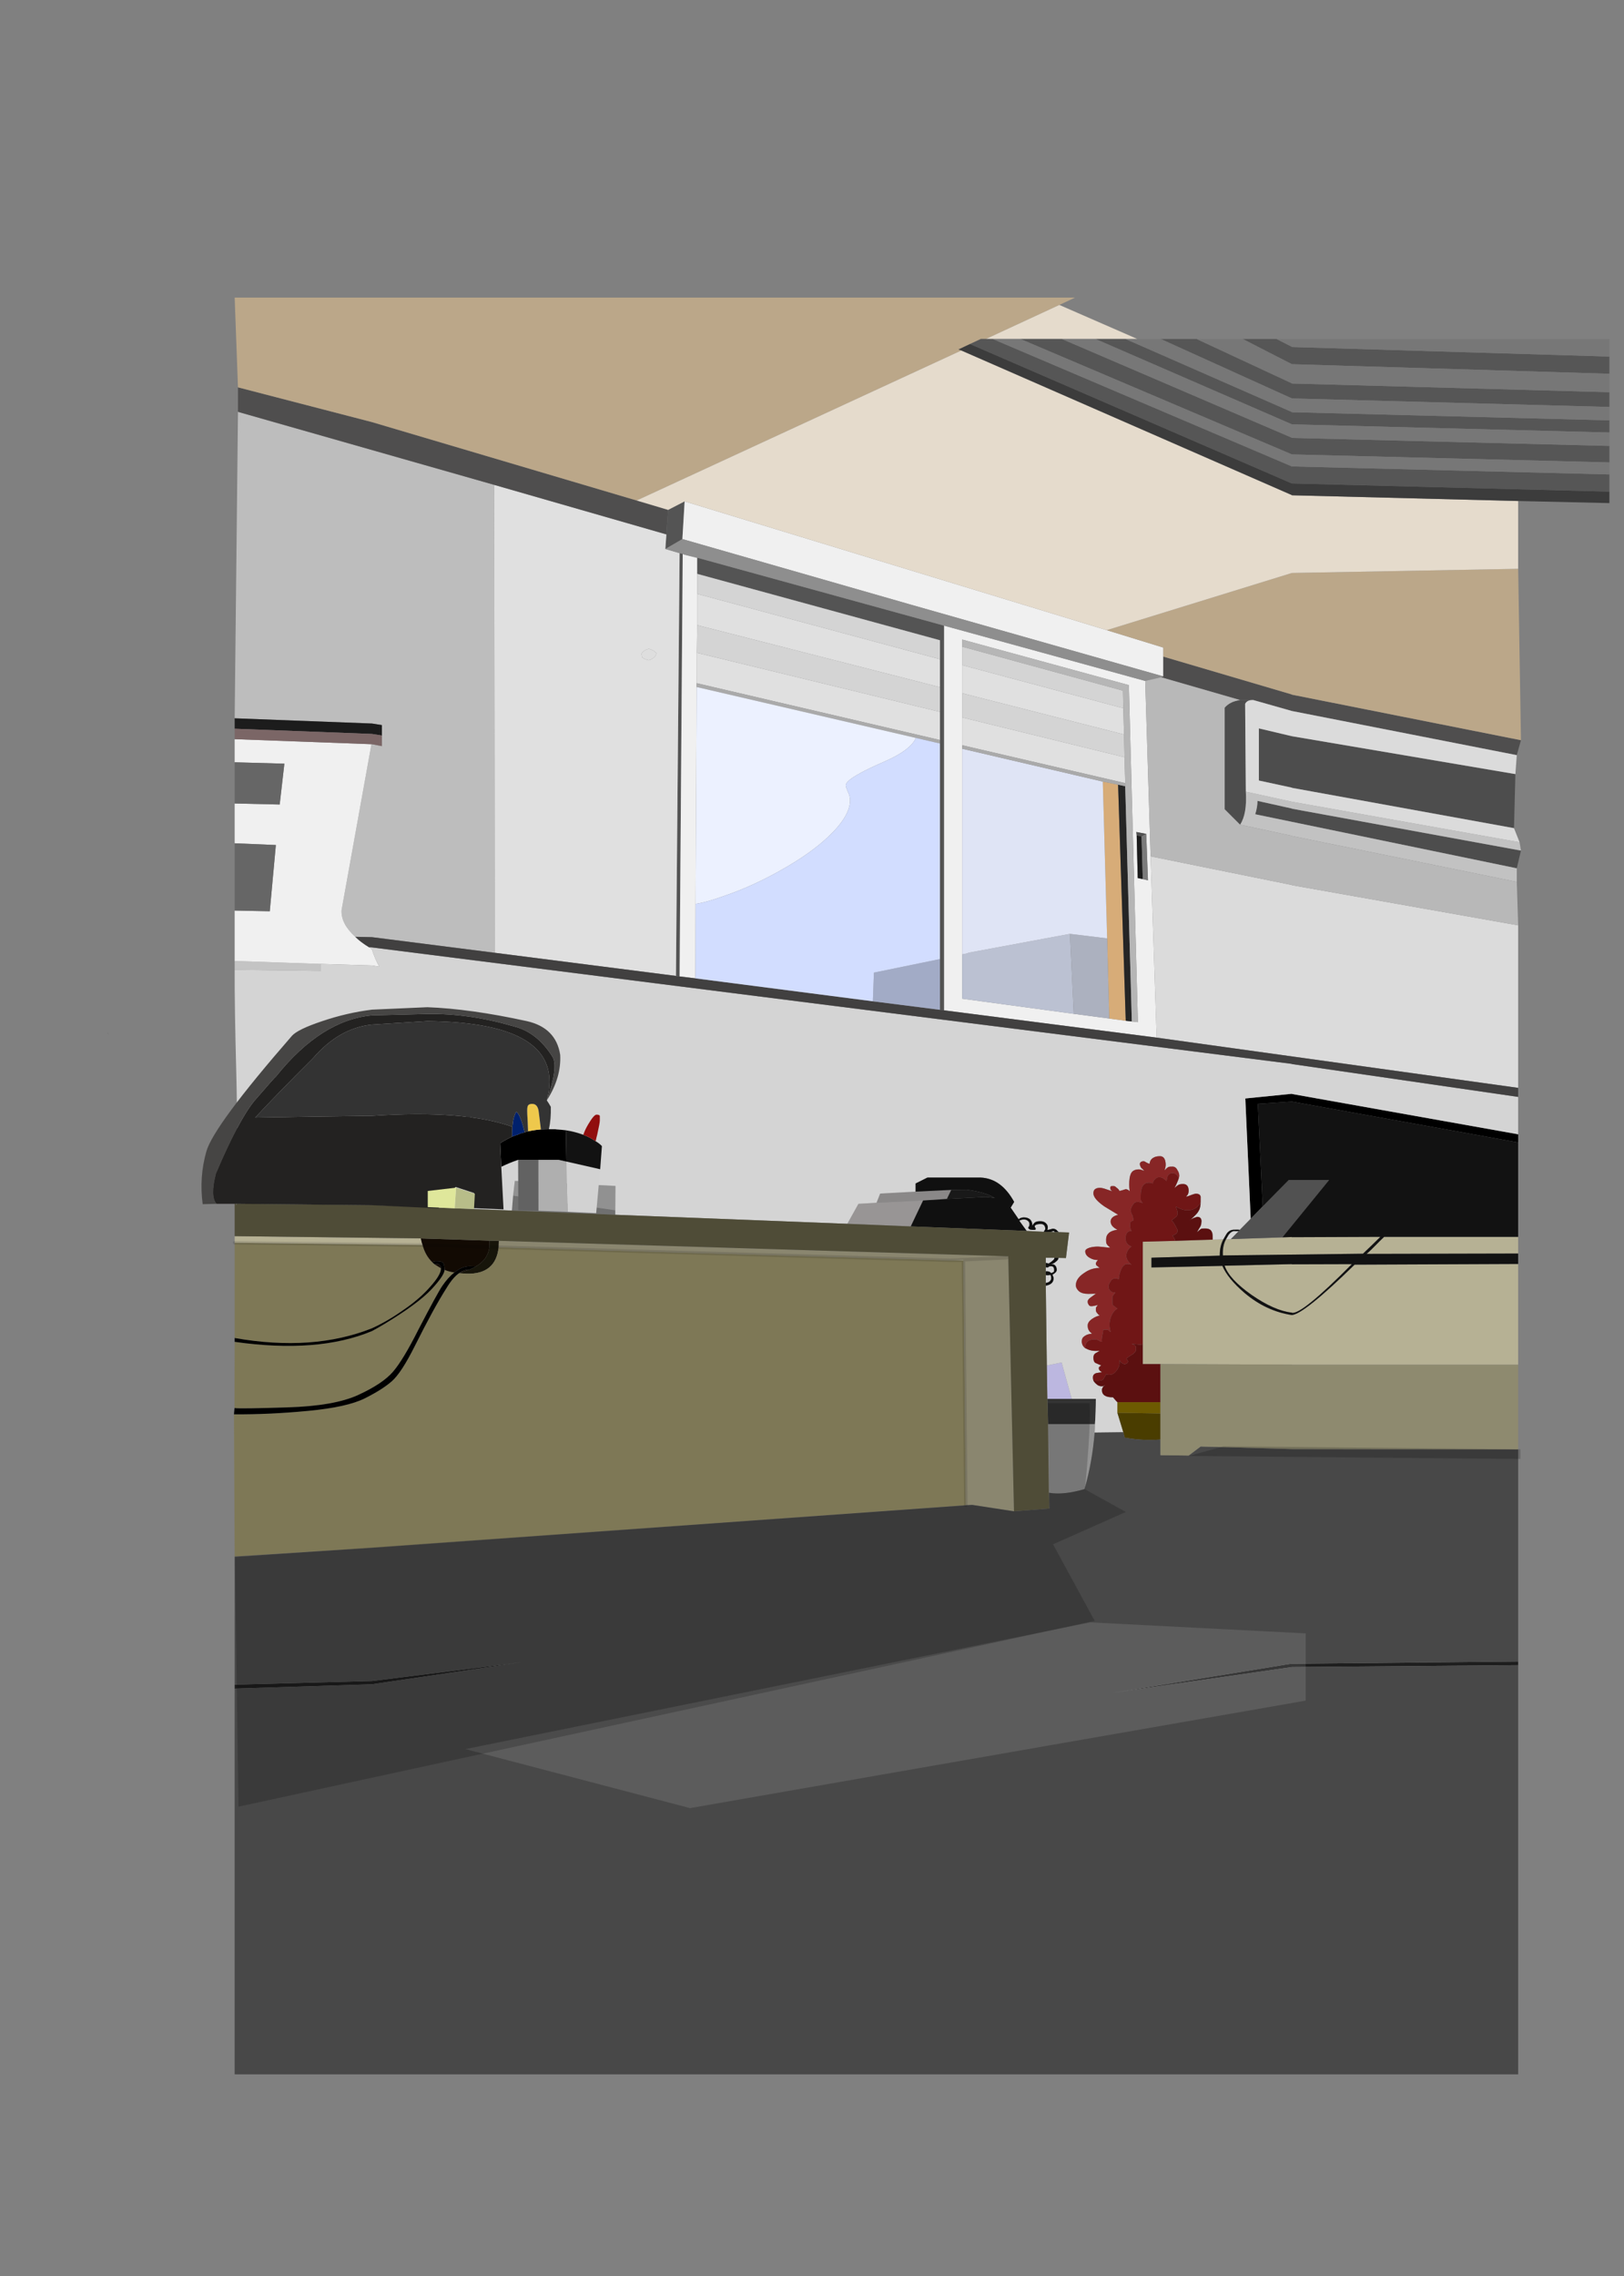 <?xml version="1.0" encoding="utf-8"?><svg id="003" image-rendering="auto" baseProfile="basic" version="1.1" x="0px" y="0px" width="805" height="1128" xmlns="http://www.w3.org/2000/svg" xmlns:xlink="http://www.w3.org/1999/xlink"><rect width="100%" height="100%" fill="#808080" stroke="none"/><g id="avatarPre" overflow="visible"><g id="mcObject" transform="matrix(1.723 0 0 1.723 410.7 566.45)"><path fill="#1E1E1E" stroke="none" d="M-131.35 155.7L-88.25 149.35 -131.35 154.75 -170.85 155.8 -170.85 156.95 -131.35 155.7M198.4 150.2L198.4 149.15 133.3 149.8 133.3 149.75 81.8 158.15 133.3 150.75 198.4 150.2Z"/><path fill="#17150A" stroke="none" d="M-94.85 28.15L-97.55 28.1Q-97.5 29.1 -97.55 29.95L-94.9 30Q-94.85 29.15 -94.85 28.15M-101.45 35.5Q-102.35 36.05 -103.4 36.45 -104.65 36.9 -106.1 37.3 -106.1 37.4 -106.3 37.45 -105.2 37.5 -104.05 37.6 -95.75 37.8 -94.9 30L-97.55 29.95Q-98.05 33.6 -101.45 35.5Z"/><path fill="#7E7856" stroke="none" d="M-111.15 41.15Q-109.45 38.65 -107.65 37.25 -109.15 37.05 -110.45 36.5 -110.6 38.2 -114.25 42.1 -118.15 46.25 -127.75 52.05 -129.55 53.15 -131.35 54.1 -146.880 60.597 -170.85 57.2L-170.9 76.25Q-169.261 76.495 -155.7 76.05 -142.143 75.647 -135.25 72.45 -128.305 69.254 -125.35 65.85 -122.397 62.448 -118 53.7 -112.65 43.4 -111.15 41.15M-111.5 36.05Q-112.4 35.5 -113.25 34.95 -113.65 34.65 -114 34.3 -116 32.35 -116.8 29.35L-170.85 28.7 -170.85 56.1Q-148.315 60.05 -131.35 53.3 -126.85 51.25 -122.4 48.1 -117.55 44.8 -114.5 41.25 -111.5 37.9 -111.5 36.1L-111.5 36.05M38.8 33.75L35.15 33.75 -94.9 30Q-95.75 37.8 -104.05 37.6 -105.2 37.5 -106.3 37.45 -108.1 38.7 -109.95 41.8 -113.5 47.35 -119.1 58.55 -122.894 66.102 -125.6 68.5 -128.315 70.896 -133.4 73.45 -138.484 75.992 -149.65 77.05 -160.755 78.118 -171.05 78.05L-170.85 118.95 -131.35 116.45 39.5 104.2 38.8 33.75Z"/><path fill="#120A03" stroke="none" d="M-111.5 36.05Q-111.5 35.55 -111.75 35.3 -112.05 34.8 -112.55 34.8 -112.9 34.8 -113.1 34.85L-113.25 34.95Q-112.4 35.5 -111.5 36.05M-117.3 27.45Q-117.15 28.5 -116.8 29.35L-97.55 29.95Q-97.5 29.1 -97.55 28.1L-117.3 27.45M-103.4 36.45L-103.55 36.45Q-104.8 36.4 -106.1 37.3 -104.65 36.9 -103.4 36.45M-111.05 34.3Q-110.55 34.65 -110.45 36.25 -110.45 36.4 -110.45 36.5 -109.15 37.05 -107.65 37.25 -105.4 35.45 -103.25 35.45 -102.75 35.45 -101.45 35.5 -98.05 33.6 -97.55 29.95L-116.8 29.35Q-116 32.35 -114 34.3 -113.6 34 -112.9 34 -111.65 34 -111.05 34.3Z"/><path fill="#B6B194" stroke="none" d="M-116.8 29.35Q-117.15 28.5 -117.3 27.45L-170.85 26.8 -170.85 28.7 -116.8 29.35M38.8 33.6L35.15 33.75 38.8 33.75 38.8 33.6M133.3 27.1L133.3 27.05 130.55 27.15 115.75 27.65 114.35 27.7Q113.3 29.55 113.45 32.35L153.75 31.85Q156.122 29.602 158.75 27L133.3 27.1M198.4 63.8L198.4 34.8 151.35 35Q136.818 49.191 133.3 49.5 125.880 48.373 119.7 43.15 114.85 39 113.3 35.35L92.9 35.8 92.9 33 112.55 32.4Q112.55 32.3 112.55 32.2 112.55 29.6 113.6 27.7L110.5 27.8 99.75 28.15 90.4 28.4 90.4 57.9 90.4 63.6 95.5 63.6 133.3 63.75 133.3 63.8 198.4 63.8M198.4 31.8L198.4 27 159.85 27Q159.358 27.453 158.65 28.15 155.874 31.009 154.8 31.9L198.4 31.8M133.3 34.9L133.3 34.85 113.95 35.3Q115.25 39.15 121.7 43.7 128.296 48.263 133.3 48.8L133.3 48.85Q136.088 49.445 150.55 34.85L133.3 34.9Z"/><path fill="#000" stroke="none" d="M-101.45 35.5Q-102.75 35.45 -103.25 35.45 -105.4 35.45 -107.65 37.25 -109.45 38.65 -111.15 41.15 -112.65 43.4 -118 53.7 -122.397 62.448 -125.35 65.85 -128.305 69.254 -135.25 72.45 -142.143 75.647 -155.7 76.05 -169.261 76.495 -170.9 76.25L-170.9 76.35 -171.05 78.05Q-160.755 78.118 -149.65 77.05 -138.484 75.992 -133.4 73.45 -128.315 70.896 -125.6 68.5 -122.894 66.102 -119.1 58.55 -113.5 47.35 -109.95 41.8 -108.1 38.7 -106.3 37.45 -106.1 37.4 -106.1 37.3 -104.8 36.4 -103.55 36.45L-103.4 36.45Q-102.35 36.05 -101.45 35.5M-110.45 36.25Q-110.55 34.65 -111.05 34.3 -111.65 34 -112.9 34 -113.6 34 -114 34.3 -113.65 34.65 -113.25 34.95L-113.1 34.85Q-112.9 34.8 -112.55 34.8 -112.05 34.8 -111.75 35.3 -111.5 35.55 -111.5 36.05L-111.5 36.1Q-111.5 37.9 -114.5 41.25 -117.55 44.8 -122.4 48.1 -126.85 51.25 -131.35 53.3 -148.315 60.05 -170.85 56.1L-170.85 57.2Q-146.880 60.597 -131.35 54.1 -129.55 53.15 -127.75 52.05 -118.15 46.25 -114.25 42.1 -110.6 38.2 -110.45 36.5 -110.45 36.4 -110.45 36.25M123.5 -11.25L133.3 -11.9 198.4 -.15 198.4 -2.5 133.3 -14.1 133.3 -14.15 119.9 -12.8 121.45 21.8 124.9 18.25 123.5 -11.25Z"/><path fill="#C4C4C4" stroke="none" d="M-118.45 6.1L-117.75 18.35 -113.5 18.55 -113.6 4.05Q-116.05 4.95 -118.45 6.1M-170.85 -52.35L-170.85 -49.8 -146.05 -49.5 -146.05 -51.5 -170.85 -52.35Z"/><path fill="#707070" stroke="none" d="M-61.35 20.65L-61.35 19.35 -90.75 15.15 -91.1 19.45 -61.35 20.65Z"/><path fill="#919191" stroke="none" d="M-61.35 19.35L-61.3 12.35 -90.25 10.9 -90.75 15.15 -61.35 19.35Z"/><path fill="#BDBDBD" stroke="none" d="M-131.35 -114.7L-131.5 -114.7 -140.1 -66.95Q-140.3 -63.05 -136.15 -59.3L-131.35 -59.2 -96 -54.7 -96.2 -189.3 -169.9 -210.3 -170.85 -122.15 -131.35 -120.65 -128.5 -120.2 -128.5 -117.2 -128.5 -114.15 -131.35 -114.7Z"/><path fill="#545454" stroke="none" d="M-41.95 -169.45L-42.85 -169.65 -43.9 -48.05 -43.9 -47.95 -42.85 -47.9 -41.95 -169.45M-42.05 -173.7L-41.4 -184.55 -46.15 -182.1 -46.65 -175.05 -46.95 -170.85 -42.05 -173.7M32.05 -144.6L32.05 -139.15 32.05 -131.1 32.05 -124 32.05 -115.9 32.05 -114.9 32.05 -52.9 32.05 -38.3 33.25 -38.15 33.25 -148.8 -37.8 -168.35 -37.8 -168.25 -37.8 -163.7 32.05 -144.6Z"/><path fill="#E0E0E0" stroke="none" d="M-42.85 -169.65L-46.95 -170.85 -46.65 -175.05 -96.2 -189.3 -96 -54.7 -43.9 -48.05 -42.85 -169.65M-50 -139.85Q-50.7 -139.15 -51.7 -138.85 -53 -139.15 -53.65 -139.7L-53.8 -140.65Q-53.8 -141 -53.05 -141.55 -52.4 -142 -51.7 -142.15 -50.3 -141.8 -49.55 -140.9 -49.55 -140.35 -50 -139.85M-37.8 -168.25L-37.8 -168.35 -41.4 -169.2 -37.8 -168.25M85 -117.5L84.8 -125.05 38.45 -137.45 38.45 -129.35 85 -117.5M85.35 -103.5L85.15 -110.95 38.45 -122.4 38.45 -114.4 85.35 -103.5M32.05 -115.9L32.05 -124 -37.9 -141 -37.95 -132.25 32.05 -115.9M32.05 -131.1L32.05 -139.15 -37.8 -157.95 -37.8 -148.95 32.05 -131.1Z"/><path fill="#DEDEDE" stroke="none" d="M-51.7 -138.85Q-50.7 -139.15 -50 -139.85 -49.55 -140.35 -49.55 -140.9 -50.3 -141.8 -51.7 -142.15 -52.4 -142 -53.05 -141.55 -53.8 -141 -53.8 -140.65L-53.65 -139.7Q-53 -139.15 -51.7 -138.85Z"/><path fill="#F0F0F0" stroke="none" d="M-37.8 -157.95L-37.8 -163.7 -37.8 -168.25 -41.4 -169.2 -41.95 -169.45 -42.85 -47.9 -38.3 -47.35 -38.25 -68.75 -37.95 -131.15 -37.95 -132.25 -37.9 -141 -37.8 -148.95 -37.8 -157.95M-170.85 -116.15L-170.85 -109.5 -156.55 -109.1 -157.9 -97.35 -170.85 -97.65 -170.85 -86.2 -159 -85.7 -160.75 -66.65 -170.85 -66.85 -170.85 -52.35 -146.05 -51.5 -131.35 -51.05 -129.25 -50.7Q-130.55 -53.1 -131.35 -55.65 -131.75 -56 -132.2 -56.3 -134.6 -57.75 -136.15 -59.3 -140.3 -63.05 -140.1 -66.95L-131.5 -114.7 -170.85 -116.15M94.4 -30.3L92.65 -82.45 91.1 -132.9 33.25 -148.8 33.25 -38.15 94.4 -30.3M38.45 -142.75L38.45 -144.8 86.4 -131.7 89 -34.75 87.25 -34.95 85.5 -35.15 80.75 -35.8 70.55 -37.15 38.45 -41.5 38.45 -54.25 38.45 -113.4 38.45 -114.4 38.45 -122.4 38.45 -129.35 38.45 -137.45 38.45 -142.75M88.65 -88.5L88.55 -89.45 91.4 -88.9 91.9 -75.55 90.4 -75.9 88.95 -76.2 88.65 -88.5M96.3 -139.9L96.3 -142.5 80.05 -147.5 -41.4 -184.55 -42.05 -173.7Q-9.05 -164.25 23.8 -154.8L96.3 -134.2 96.3 -139.9Z"/><path fill="#666" stroke="none" d="M-170.85 -109.5L-170.85 -97.65 -157.9 -97.35 -156.55 -109.1 -170.85 -109.5M-170.85 -86.2L-170.85 -66.85 -160.75 -66.65 -159 -85.7 -170.85 -86.2Z"/><path fill="#1C1C1C" stroke="none" d="M-170.85 -122.15L-170.85 -119.15 -131.35 -117.65 -128.5 -117.2 -128.5 -120.2 -131.35 -120.65 -170.85 -122.15M90.05 -88.15L88.65 -88.5 88.95 -76.2 90.4 -75.9 90.05 -88.15Z"/><path fill="#7B6666" stroke="none" d="M-170.85 -119.15L-170.85 -116.15 -131.5 -114.7 -131.35 -114.7 -128.5 -114.15 -128.5 -117.2 -131.35 -117.65 -170.85 -119.15Z"/><path fill="#4F4E4E" stroke="none" d="M-169.9 -217.35L-169.9 -210.3 -96.2 -189.3 -46.65 -175.05 -46.15 -182.1 -55.2 -184.8 -131.35 -207.35 -169.9 -217.35M96.3 -134.2L95.7 -133.95 118.4 -127.4 121.85 -127.4Q122.05 -127.4 122.2 -127.4L133.3 -124.25 198 -111.55 199.2 -115.85 133.3 -128.95 133.3 -129 96.3 -139.9 96.3 -134.2Z"/><path fill="#939393" stroke="none" d="M76.55 83.3Q76.65 82 76.65 80.85L63.15 80.85 63.4 100.6Q67.5 101.35 73.65 99.55 75.9 91.65 76.55 83.3Z"/><path fill="#333" stroke="none" d="M69.95 73.6L62.95 73.6 63.15 80.85 76.65 80.85Q76.9 77.25 76.9 73.6L69.95 73.6Z"/><path fill="#BCB7E0" stroke="none" d="M62.8 64L62.95 73.6 69.95 73.6 67.05 63.15 62.8 64Z"/><path fill="#8A866F" stroke="none" d="M35.15 33.75L38.8 33.6 51.25 33 38.8 33.6 38.8 33.75 39.5 104.2 41.3 104.1 53.35 105.95 51.7 32.6 -94.85 28.15Q-94.85 29.15 -94.9 30L35.15 33.75Z"/><path fill="#8A8888" stroke="none" d="M34.05 16.1L35.3 13.5 25.05 14 14.85 14.55 13.8 17.2 27.2 16.55 34.05 16.1Z"/><path fill="#989595" stroke="none" d="M23.65 24L27.2 16.55 13.8 17.2 8.6 17.5 5.4 23.25 23.65 24Z"/><path fill="#D4D4D4" stroke="none" d="M64.05 38.9Q64.05 38.3 63.85 37.95 62.9 38.1 62.6 38L62.5 38 62.5 40.25Q62.8 40.2 63.25 40.05 64.05 39.65 64.05 38.9M62.9 35.8Q62.6 35.8 62.5 35.7L62.5 37.05Q62.55 36.9 62.65 36.9 63.7 36.9 64.05 37.45 64.75 37.15 64.8 37.1 64.9 37.05 64.9 36.5 64.9 35.45 64 35.45 63.75 35.45 63.4 35.55 63.25 35.8 62.9 35.8M62.5 34.5L62.6 34.5Q62.8 34.5 63.3 34.7 65.2 33.5 64.95 33L62.5 33 62.5 34.5M63.9 25.6L65.1 25.65Q64.9 25.35 64.75 25.35 64.65 25.35 63.9 25.6M55.05 22.25Q55 22.25 54.9 22.4L57 25.3 61.9 25.55Q62 25.45 62.05 25.3 62.35 24.9 62.35 24.75 62.35 23.3 61 23.3 60.45 23.3 59.9 23.45 59.3 23.65 59.3 24 59.3 24.2 59.6 24.55 59.6 24.9 59.5 24.95 59.3 25 58.85 25 58.4 25 57.95 24.9 57.45 24.65 57.45 24.35 57.45 24.2 57.75 23.9 57.8 23.65 57.8 23.35 57.8 22.8 57.45 22.5 57 22 56.2 22 55.65 22 55.05 22.25M118.05 25.3Q117.7 25.45 116.8 25.35 115.95 25.3 115.1 26.4 114.35 27.65 114.35 27.7L115.75 27.65 118.05 25.3M85.15 -110.95L85 -117.5 38.45 -129.35 38.45 -122.4 85.15 -110.95M84.8 -125.05L84.7 -130.1 38.45 -142.75 38.45 -137.45 84.8 -125.05M133.3 -22.7L133.3 -22.75 -131.35 -56.25 -132.2 -56.3Q-131.75 -56 -131.35 -55.65 -130.55 -53.1 -129.25 -50.7L-131.35 -51.05 -146.05 -51.5 -146.05 -49.5 -170.85 -49.8Q-170.895 -39.504 -170.4 -20.65 -169.904 -1.745 -170.4 17.5 -170.383 17.711 -170.4 17.9 -170.320 17.715 -170.25 17.5L-131.35 17.85 -117.75 18.35 -118.45 6.1Q-116.05 4.95 -113.6 4.05L-113.5 18.55 -91.1 19.45 -90.75 15.15 -90.25 10.9 -61.3 12.35 -61.35 19.35 -61.35 20.65 5.4 23.25 8.6 17.5 13.8 17.2 14.85 14.55 25.05 14 25.05 11.65 28.45 9.95 43.75 9.95Q49.7 10.2 53.4 16.95L52.4 18.6 54.7 21.95Q54.85 21.85 55 21.7 55.6 21.4 56.2 21.4 57.35 21.4 58.05 22.05 58.65 22.75 58.65 23.8 59 23.1 59.45 22.8 59.9 22.5 60.95 22.5 62.05 22.5 62.65 23.2 63.3 23.9 62.95 25L63.15 25 64.5 24.65Q65.35 24.65 65.85 25.3 66.15 25.55 66.2 25.65L69.2 25.75 68.3 33.1 66.15 33.05Q66.15 33.6 65.4 34.15 64.8 34.7 64.15 34.8L64.15 34.85Q64.9 34.8 65.35 35.4 65.65 35.9 65.65 36.5 65.65 37.2 64.45 37.85 64.45 38.15 64.6 38.35 64.75 38.65 64.75 38.9 64.75 40.65 62.5 41.05L62.8 64 67.05 63.15 69.95 73.6 76.9 73.6Q76.9 77.25 76.65 80.85 76.65 82 76.55 83.3L84.8 83.2 83.1 77.6 83.1 74.55Q82.7 74.2 82.3 73.7 81.85 73.2 81.85 73.15 78.65 73.2 78.65 71.05 78.65 70.5 79.2 69.9 77.9 70.2 77 69.3 76.5 68.9 76.2 68.35 76.05 67.9 76.05 67.45 76.05 66.5 77 66.2 77.4 66.1 78.65 65.95L78.05 65.5Q77.75 65.2 77.75 64.7 77.75 64.4 78.45 64 77.15 63.45 76.75 63.25 76.2 62.9 76.2 61.75 76.2 60.9 76.75 60.5 77.4 60.15 78 59.75 75.7 60 74.25 59.2 74.1 59.1 73.85 59.05 72.85 58.25 72.85 57.05 72.85 56.05 73.65 55.55 74.45 54.95 75.8 54.85 75.15 54.35 75 54.05 74.55 53.5 74.55 52.5 74.55 51.45 75.9 50.55 76.9 49.85 78 49.65 77.5 49.3 77.4 49.05 76.9 48.65 76.9 47.95 76.9 47.4 77 47.25 77.1 47.05 77.5 46.6 76.2 46.95 75.6 46.95 75 46.95 74.8 46.45 74.55 46.15 74.55 45.6 74.55 45.1 75.25 44.55 76.2 43.85 76.9 43.35 75.15 43.4 74.7 43.4 72.95 43.4 72.05 42.65 71.15 41.85 71.15 40.9 71.15 39 73.45 37.45 75.6 35.9 78 35.95 77.9 35.9 77.4 35.45 76.9 35.2 76.9 34.7 76.9 34.35 77.1 34.25 77.1 34.1 77.5 33.65 76.3 33.7 75.25 33.1 73.85 32.35 73.85 31.15 73.85 30.5 75.15 30.1 76.2 29.8 77.5 29.8 78.05 29.8 80.55 30.1L81.05 30.1Q80.15 29.4 79.95 28.9 79.85 28.75 79.85 27.8 79.85 26.7 80.45 26.1 81.15 25.25 83.1 24.95 82.25 24.55 81.65 23.9 81.15 23.25 81.15 22.6 81.15 21.2 83.3 20.65 79.65 18.45 79.35 18.25 76.2 16.05 76.2 14.5 76.2 13.65 76.65 13.3 77.15 12.9 78.05 12.9 78.75 12.9 79.85 13.3 80.9 13.65 81.65 13.9 81.35 13.7 81.15 13.45 81.05 13.1 81.05 12.9 81.05 12.5 81.4 12.4L82.1 12.4Q82.4 12.4 82.85 12.85 83.5 13.3 83.7 13.8 83.95 13.8 85.45 13.3 86.15 13.3 86.65 13.9 86.5 12.9 86.5 12.05 86.5 9.9 86.95 8.9 87.5 7.6 89.3 7.6 89.55 7.6 89.9 7.7 90.3 7.85 90.65 7.95L90.8 7.95Q90.05 7.25 89.9 7.1 89.55 6.45 89.55 6.05 89.55 5.7 89.9 5.45 90.2 5.25 90.65 5.25 90.9 5.25 91.5 5.65 92.2 6 92.35 6 92.5 4.75 93.45 4.25 94.15 3.8 95.35 3.8 96.5 3.8 96.85 5.1 97.2 6.4 96.75 7.6L96.75 7.85Q97.45 6.95 98 6.85 98.1 6.8 99 6.8 99.9 6.8 100.4 7.85 100.9 8.6 100.9 9.45 100.9 9.7 100.75 10.15 100.65 10.55 100.4 11.1 99.9 12.35 99.6 12.8L99.6 12.9Q100.15 12.35 100.5 12.15 101 11.8 101.95 11.8 103.6 11.8 103.6 13.75 103.6 14.8 102.95 15.3L102.95 15.45Q103.55 15.3 104.5 14.9 105.25 14.6 105.75 14.6 106.9 14.6 107.05 15.45L107.05 16.8Q107.05 16.9 107.05 16.95 107.05 18.65 106.45 19.6 106.05 20.4 104.2 22 104.55 21.85 105.1 21.55 106 21.25 106.05 21.25 107.05 21.25 107.25 22.1 107.35 22.55 107.25 22.9 107.25 23.5 106.95 24.05 106.75 24.4 106 25.65 107.05 24.75 107.25 24.65 107.35 24.6 108.4 24.6 109.85 24.6 110.25 25.55 110.5 25.9 110.5 27.1 110.5 27.5 110.5 27.8L113.6 27.7Q113.6 27.65 114.35 26.4 115.1 25.05 116.5 24.95 117.95 24.9 118.3 25L121.45 21.8 119.9 -12.8 133.3 -14.15 133.3 -14.1 198.4 -2.5 198.4 -13.25 133.3 -22.7M-104.15 -11.25Q-102.9 -8.5 -102.95 -4.7 -103.85 -4.7 -104.75 -4.7 -104.15 -7.65 -104.15 -11.25M32.05 -124L32.05 -131.1 -37.8 -148.95 -37.9 -141 32.05 -124M32.05 -139.15L32.05 -144.6 -37.8 -163.7 -37.8 -157.95 32.05 -139.15Z"/><path fill="#101010" stroke="none" d="M62.6 34.5L62.5 34.5 62.5 35.7Q62.6 35.8 62.9 35.8 63.25 35.8 63.4 35.55 63.75 35.45 64 35.45 64.9 35.45 64.9 36.5 64.9 37.05 64.8 37.1 64.75 37.15 64.05 37.45 63.7 36.9 62.65 36.9 62.55 36.9 62.5 37.05L62.5 38 62.6 38Q62.9 38.1 63.85 37.95 64.05 38.3 64.05 38.9 64.05 39.65 63.25 40.05 62.8 40.2 62.5 40.25L62.5 41.05Q64.75 40.65 64.75 38.9 64.75 38.65 64.6 38.35 64.45 38.15 64.45 37.85 65.65 37.2 65.65 36.5 65.65 35.9 65.35 35.4 64.9 34.8 64.15 34.85L64.15 34.8Q64.8 34.7 65.4 34.15 66.15 33.6 66.15 33.05L64.95 33Q65.2 33.5 63.3 34.7 62.8 34.5 62.6 34.5M62.65 23.2Q62.05 22.5 60.95 22.5 59.9 22.5 59.45 22.8 59 23.1 58.65 23.8 58.65 22.75 58.05 22.05 57.35 21.4 56.2 21.4 55.6 21.4 55 21.7 54.85 21.85 54.7 21.95L52.4 18.6 53.4 16.95Q49.7 10.2 43.75 9.95L28.45 9.95 25.05 11.65 25.05 14 35.3 13.5 39.75 13.45Q45.3 14.2 47.85 15.85 45.75 15.5 44.85 15.55L34.05 16.1 27.2 16.55 23.65 24 57 25.3 54.9 22.4Q55 22.25 55.05 22.25 55.65 22 56.2 22 57 22 57.45 22.5 57.8 22.8 57.8 23.35 57.8 23.65 57.75 23.9 57.45 24.2 57.45 24.35 57.45 24.65 57.95 24.9 58.4 25 58.85 25 59.3 25 59.5 24.95 59.6 24.9 59.6 24.55 59.3 24.2 59.3 24 59.3 23.65 59.9 23.45 60.45 23.3 61 23.3 62.35 23.3 62.35 24.75 62.35 24.9 62.05 25.3 62 25.45 61.9 25.55L63.9 25.6Q64.65 25.35 64.75 25.35 64.9 25.35 65.1 25.65L66.2 25.65Q66.15 25.55 65.85 25.3 65.35 24.65 64.5 24.65L63.15 25 62.95 25Q63.3 23.9 62.65 23.2Z"/><path fill="#4F4C37" stroke="none" d="M69.2 25.75L66.2 25.65 65.1 25.65 63.9 25.6 61.9 25.55 57 25.3 23.65 24 5.4 23.25 -61.35 20.65 -91.1 19.45 -113.5 18.55 -117.75 18.35 -131.35 17.85 -170.25 17.5Q-170.320 17.715 -170.4 17.9 -170.383 17.711 -170.4 17.5L-170.85 17.5 -170.85 26.8 -117.3 27.45 -97.55 28.1 -94.85 28.15 51.7 32.6 53.35 105.95 63.5 105.15 63.4 100.6 63.15 80.85 62.95 73.6 62.8 64 62.5 41.05 62.5 40.25 62.5 38 62.5 37.05 62.5 35.7 62.5 34.5 62.5 33 64.95 33 66.15 33.05 68.3 33.1 69.2 25.75Z"/><path fill="#191919" stroke="none" d="M44.85 15.55Q45.75 15.5 47.85 15.85 45.3 14.2 39.75 13.45L35.3 13.5 34.05 16.1 44.85 15.55Z"/><path fill="#4A3D00" stroke="none" d="M95.5 85.3L95.5 77.8 83.1 77.6 84.8 83.2 85.2 84.75Q90.4 85.7 95.5 85.3Z"/><path fill="#6D5A01" stroke="none" d="M95.5 77.8L95.5 74.55 83.1 74.55 83.1 77.6 95.5 77.8Z"/><path fill="#5B1010" stroke="none" d="M90.4 57.9Q89.9 58 89.4 58 87.75 57.8 87.15 57.8 88.2 58.1 88.4 58.55 88.45 58.6 88.45 59.4 88.45 60.15 87.35 60.85 85.9 61.7 85.65 62.1 86.15 62.45 86.15 62.95 85.8 63.6 85.2 63.6 84.7 63.6 84.05 63 83.85 62.7 83.7 62.45 83.7 62.75 83.7 63.2 83.7 64.45 82.75 65.6 81.65 67.05 79.85 66.55 79.05 68 78.95 68.05 78.6 68.4 77.4 68.4 76.65 68.4 76.2 68.35 76.5 68.9 77 69.3 77.9 70.2 79.2 69.9L79.25 69.75 79.55 69.75Q79.35 69.9 79.2 69.9 78.65 70.5 78.65 71.05 78.65 73.2 81.85 73.15 81.85 73.2 82.3 73.7 82.7 74.2 83.1 74.55L95.5 74.55 95.5 63.6 90.4 63.6 90.4 57.9M107.05 16.95Q106.9 17.5 106.5 17.9 105.4 19.35 103.2 19.35 101.75 19.35 99.95 18.3L99.95 18.45Q100.4 19.5 100.4 20.15 100.4 20.75 100.15 21.1 99.95 21.25 98.7 22.25 99.15 22.65 99.8 23.85 100.4 24.9 100.4 25.15 100.4 25.9 99.9 26.15 99.75 26.35 98.9 26.65 99.3 27.05 99.6 27.7 99.65 27.95 99.75 28.15L110.5 27.8Q110.5 27.5 110.5 27.1 110.5 25.9 110.25 25.55 109.85 24.6 108.4 24.6 107.35 24.6 107.25 24.65 107.05 24.75 106 25.65 106.75 24.4 106.95 24.05 107.25 23.5 107.25 22.9 107.35 22.55 107.25 22.1 107.05 21.25 106.05 21.25 106 21.25 105.1 21.55 104.55 21.85 104.2 22 104.15 22.05 104 22.1L103.8 22.1Q103.960 22.095 104.2 22 106.05 20.4 106.45 19.6 107.05 18.65 107.05 16.95Z"/><path fill="#872626" stroke="none" d="M92.35 6Q92.2 6 91.5 5.65 90.9 5.25 90.65 5.25 90.2 5.25 89.9 5.45 89.55 5.7 89.55 6.05 89.55 6.45 89.9 7.1 90.05 7.25 90.8 7.95L90.65 7.95Q90.3 7.85 89.9 7.7 89.55 7.6 89.3 7.6 87.5 7.6 86.95 8.9 86.5 9.9 86.5 12.05 86.5 12.9 86.65 13.9 86.15 13.3 85.45 13.3 83.95 13.8 83.7 13.8 83.5 13.3 82.85 12.85 82.4 12.4 82.1 12.4L81.4 12.4Q81.05 12.5 81.05 12.9 81.05 13.1 81.15 13.45 81.35 13.7 81.65 13.9 80.9 13.65 79.85 13.3 78.75 12.9 78.05 12.9 77.15 12.9 76.65 13.3 76.2 13.65 76.2 14.5 76.2 16.05 79.35 18.25 79.65 18.45 83.3 20.65 81.15 21.2 81.15 22.6 81.15 23.25 81.65 23.9 82.25 24.55 83.1 24.95 81.15 25.25 80.45 26.1 79.85 26.7 79.85 27.8 79.85 28.75 79.95 28.9 80.15 29.4 81.05 30.1L80.55 30.1Q78.05 29.8 77.5 29.8 76.2 29.8 75.15 30.1 73.85 30.5 73.85 31.15 73.85 32.35 75.25 33.1 76.3 33.7 77.5 33.65 77.1 34.1 77.1 34.25 76.9 34.35 76.9 34.7 76.9 35.2 77.4 35.45 77.9 35.9 78 35.95 75.6 35.9 73.45 37.45 71.15 39 71.15 40.9 71.15 41.85 72.05 42.65 72.95 43.4 74.7 43.4 75.15 43.4 76.9 43.35L76.9 43.25 77.15 43.25Q76.996 43.253 76.9 43.35 76.2 43.85 75.25 44.55 74.55 45.1 74.55 45.6 74.55 46.15 74.8 46.45 75 46.95 75.6 46.95 76.2 46.95 77.5 46.6 77.1 47.05 77 47.25 76.9 47.4 76.9 47.95 76.9 48.65 77.4 49.05 77.5 49.3 78 49.65 76.9 49.85 75.9 50.55 74.55 51.45 74.55 52.5 74.55 53.5 75 54.05 75.15 54.35 75.8 54.85 74.45 54.95 73.65 55.55 72.85 56.05 72.85 57.05 72.85 58.25 73.85 59.05 73.85 58.95 73.85 58.9 73.85 56.5 76.55 56.5 77.4 56.5 78.3 57.15L78.65 57.15Q78.5 56.7 78.75 55.45 79.05 53.9 79.05 53.7L80.35 53.7 81.15 54.4 81.15 54.3Q80.45 52.1 81.25 50 81.95 48.25 83.1 47.65 81.7 46.6 81.7 46.55 81.65 46.35 81.65 45.25 81.65 44.3 81.65 44.15 81.7 44.1 82.5 43 81.55 43.1 81.05 42.5 80.55 42 80.55 41.3 80.55 40.7 81.05 39.95 81.55 38.95 82.55 38.95 82.85 38.95 83.1 39.05 83.3 39.15 83.5 39.15 83.5 38.15 84 36.8 84.75 34.8 85.95 34.8 86.5 34.8 87.15 35 85.65 33.75 85.65 32.4 85.65 31.65 86.15 30.8 86.55 30.15 87.15 29.8 86.25 29.4 85.95 29 85.45 28.4 85.45 27.5 85.45 25.3 87.15 25.3 86.75 24.6 86.75 23.95 86.75 22.9 86.85 22.8 86.95 22.55 87.75 22.25 87.75 22 87.45 20.9 86.95 20 86.95 19.4 86.95 18.65 87.45 17.95 87.95 16.95 88.85 16.95 89.55 16.95 90.4 17.3 89.9 16.8 89.8 16.3 89.8 16.1 89.8 15.2 89.8 13.55 90.3 12.5 91.25 10.9 93.35 11.65 93.25 11.1 93.85 10.5 94.45 9.85 95.05 9.85 95.8 9.85 96.25 10.15 96.55 10.35 97.25 10.95 97.35 10.15 97.5 9.65 97.95 8.65 99 8.65 99.6 8.65 100.25 9.25 100.55 9.65 100.75 10.15 100.9 9.7 100.9 9.45 100.9 8.6 100.4 7.85 99.9 6.8 99 6.8 98.1 6.8 98 6.85 97.45 6.95 96.75 7.85L96.75 7.6Q97.2 6.4 96.85 5.1 96.5 3.8 95.35 3.8 94.15 3.8 93.45 4.25 92.5 4.75 92.35 6Z"/><path fill="#701616" stroke="none" d="M107.05 16.95Q107.05 16.9 107.05 16.8L107.05 15.45Q106.9 14.6 105.75 14.6 105.25 14.6 104.5 14.9 103.55 15.3 102.95 15.45L102.95 15.3Q103.6 14.8 103.6 13.75 103.6 11.8 101.95 11.8 101 11.8 100.5 12.15 100.15 12.35 99.6 12.9L99.6 12.8Q99.9 12.35 100.4 11.1 100.65 10.55 100.75 10.15 100.55 9.65 100.25 9.25 99.6 8.65 99 8.65 97.95 8.65 97.5 9.65 97.35 10.15 97.25 10.95 96.55 10.35 96.25 10.15 95.8 9.85 95.05 9.85 94.45 9.85 93.85 10.5 93.25 11.1 93.35 11.65 91.25 10.9 90.3 12.5 89.8 13.55 89.8 15.2 89.8 16.1 89.8 16.3 89.9 16.8 90.4 17.3 89.55 16.95 88.85 16.95 87.95 16.95 87.45 17.95 86.95 18.65 86.95 19.4 86.95 20 87.45 20.9 87.75 22 87.75 22.25 86.95 22.55 86.85 22.8 86.75 22.9 86.75 23.95 86.75 24.6 87.15 25.3 85.45 25.3 85.45 27.5 85.45 28.4 85.95 29 86.25 29.4 87.15 29.8 86.55 30.15 86.15 30.8 85.65 31.65 85.65 32.4 85.65 33.75 87.15 35 86.5 34.8 85.95 34.8 84.75 34.8 84 36.8 83.5 38.15 83.5 39.15 83.3 39.15 83.1 39.05 82.85 38.95 82.55 38.95 81.55 38.95 81.05 39.95 80.55 40.7 80.55 41.3 80.55 42 81.05 42.5 81.55 43.1 82.5 43 81.7 44.1 81.65 44.15 81.65 44.3 81.65 45.25 81.65 46.35 81.7 46.55 81.7 46.6 83.1 47.65 81.95 48.25 81.25 50 80.45 52.1 81.15 54.3L81.15 54.4 80.35 53.7 79.05 53.7Q79.05 53.9 78.75 55.45 78.5 56.7 78.65 57.15L78.3 57.15Q77.4 56.5 76.55 56.5 73.85 56.5 73.85 58.9 73.85 58.95 73.85 59.05 74.1 59.1 74.25 59.2 75.7 60 78 59.75 77.4 60.15 76.75 60.5 76.2 60.9 76.2 61.75 76.2 62.9 76.75 63.25 77.15 63.45 78.45 64 77.75 64.4 77.75 64.7 77.75 65.2 78.05 65.5L78.65 65.95Q77.4 66.1 77 66.2 76.05 66.5 76.05 67.45 76.05 67.9 76.2 68.35 76.65 68.4 77.4 68.4 78.6 68.4 78.95 68.05 79.05 68 79.85 66.55 81.65 67.05 82.75 65.6 83.7 64.45 83.7 63.2 83.7 62.75 83.7 62.45 83.85 62.7 84.05 63 84.7 63.6 85.2 63.6 85.8 63.6 86.15 62.95 86.15 62.45 85.65 62.1 85.9 61.7 87.35 60.85 88.45 60.15 88.45 59.4 88.45 58.6 88.4 58.55 88.2 58.1 87.15 57.8 87.75 57.8 89.4 58 89.9 58 90.4 57.9L90.4 28.4 99.75 28.15Q99.65 27.95 99.6 27.7 99.3 27.05 98.9 26.65 99.75 26.35 99.9 26.15 100.4 25.9 100.4 25.15 100.4 24.9 99.8 23.85 99.15 22.65 98.7 22.25 99.95 21.25 100.15 21.1 100.4 20.75 100.4 20.15 100.4 19.5 99.95 18.45L99.95 18.3Q101.75 19.35 103.2 19.35 105.4 19.35 106.5 17.9 106.9 17.5 107.05 16.95Z"/><path fill="#515151" stroke="none" d="M132.4 10.65L124.9 18.25 121.45 21.8 118.3 25 118.05 25.3 115.75 27.65 130.55 27.15 144 10.65 132.4 10.65M88.65 -88.5L90.05 -88.15 91.4 -88.9 88.55 -89.45 88.65 -88.5Z"/><path fill="#484848" stroke="none" d="M198.4 149.15L198.4 88.15 133.3 88.05 107.05 87.3 103.6 89.9 95.5 89.8 95.5 85.3Q90.4 85.7 85.2 84.75L84.8 83.2 76.55 83.3Q75.9 91.65 73.65 99.55 67.5 101.35 63.4 100.6L63.5 105.15 53.35 105.95 41.3 104.1 39.5 104.2 -131.35 116.45 -170.85 118.95 -170.85 155.8 -131.35 154.75 -88.25 149.35 -131.35 155.7 -170.85 156.95 -170.85 267.9 -131.35 267.9 133.3 267.9 198.4 267.9 198.4 150.2 133.3 150.75 81.8 158.15 133.3 149.75 133.3 149.8 198.4 149.15Z"/><path fill="#8E8A6F" stroke="none" d="M198.4 88.15L198.4 63.8 133.3 63.8 133.3 63.75 95.5 63.6 95.5 74.55 95.5 77.8 95.5 85.3 95.5 89.8 103.6 89.9 107.05 87.3 133.3 88.05 198.4 88.15Z"/><path fill="#7B7B7B" stroke="none" d="M90.05 -88.15L90.4 -75.9 91.9 -75.55 91.4 -88.9 90.05 -88.15Z"/><path fill="#D7AC78" stroke="none" d="M80.15 -58.85L80.75 -35.8 85.5 -35.15 83.3 -103.05 78.9 -103.95 80.15 -58.85Z"/><path fill="#BBC1D2" stroke="none" d="M40.15 -54.7L40.15 -54.6 38.45 -54.25 38.45 -41.5 70.55 -37.15 69.45 -60.15 40.15 -54.7Z"/><path fill="#ACB1BF" stroke="none" d="M80.15 -58.85L69.45 -60.15 70.55 -37.15 80.75 -35.8 80.15 -58.85Z"/><path fill="#DFE4F5" stroke="none" d="M78.9 -103.95L38.45 -113.4 38.45 -54.25 40.15 -54.6 40.15 -54.7 69.45 -60.15 80.15 -58.85 78.9 -103.95Z"/><path fill="#252525" stroke="none" d="M85.35 -102.6L83.3 -103.05 85.5 -35.15 87.25 -34.95 85.35 -102.6Z"/><path fill="#AAA" stroke="none" d="M85.35 -102.6L85.35 -103.5 38.45 -114.4 38.45 -113.4 78.9 -103.95 83.3 -103.05 85.35 -102.6M25.15 -116.5L32.05 -114.9 32.05 -115.9 -37.95 -132.25 -37.95 -131.15 25.15 -116.5Z"/><path fill="#B6B6B6" stroke="none" d="M84.7 -130.1L84.8 -125.05 85 -117.5 85.15 -110.95 85.35 -103.5 85.35 -102.6 87.25 -34.95 89 -34.75 86.4 -131.7 38.45 -144.8 38.45 -142.75 84.7 -130.1Z"/><path fill="#464544" stroke="none" d="M-102.95 -4.7Q-102.9 -8.5 -104.15 -11.25 -104.15 -7.65 -104.75 -4.7 -103.85 -4.7 -102.95 -4.7Z"/><path fill="#121212" stroke="none" d="M133.3 -11.9L123.5 -11.25 124.9 18.25 132.4 10.65 144 10.65 130.55 27.15 133.3 27.05 133.3 27.1 158.75 27Q156.122 29.602 153.75 31.85L113.45 32.35Q113.3 29.55 114.35 27.7 114.35 27.65 115.1 26.4 115.95 25.3 116.8 25.35 117.7 25.45 118.05 25.3L118.3 25Q117.95 24.9 116.5 24.95 115.1 25.05 114.35 26.4 113.6 27.65 113.6 27.7 112.55 29.6 112.55 32.2 112.55 32.3 112.55 32.4L92.9 33 92.9 35.8 113.3 35.35Q114.85 39 119.7 43.15 125.880 48.373 133.3 49.5 136.818 49.191 151.35 35L198.4 34.8 198.4 31.8 154.8 31.9Q155.874 31.009 158.65 28.15 159.358 27.453 159.85 27L198.4 27 198.4 -.15 133.3 -11.9M133.3 34.85L133.3 34.9 150.55 34.85Q136.088 49.445 133.3 48.85L133.3 48.8Q128.296 48.263 121.7 43.7 115.25 39.15 113.95 35.3L133.3 34.85Z"/><path fill="#4D4D4D" stroke="none" d="M123.4 -98.4Q123.4 -96.6 122.75 -94.55L198 -79 199.2 -84.1 133.3 -96.15 133.3 -96.2 123.4 -98.4M133.3 -102.2L133.3 -102.15 197.2 -90.55 197.6 -106.1 133.3 -117 123.8 -119.25 123.8 -104.25 133.3 -102.2M118.4 -127.4Q115.5 -127 113.95 -125.2L113.95 -96 118.4 -91.55Q120.45 -94.65 120.05 -101.05L119.85 -126.3Q120.35 -127.35 121.85 -127.4L118.4 -127.4Z"/><path fill="#C2C2C2" stroke="none" d="M133.3 -88.35L133.3 -88.3 198 -75.1 198 -79 122.75 -94.55Q123.4 -96.6 123.4 -98.4L133.3 -96.2 133.3 -96.15 199.2 -84.1 198.8 -86.5 133.3 -98.15 120.05 -101.05Q120.45 -94.65 118.4 -91.55L133.3 -88.35Z"/><path fill="#DBDBDB" stroke="none" d="M133.3 -74.15L133.3 -74.2 92.65 -82.45 94.4 -30.3 198.4 -15.85 198.4 -62.6 133.3 -74.15M119.85 -126.3L120.05 -101.05 133.3 -98.15 198.8 -86.5 197.2 -90.55 133.3 -102.15 133.3 -102.2 123.8 -104.25 123.8 -119.25 133.3 -117 197.6 -106.1 198 -111.55 133.3 -124.25 122.2 -127.4Q122.05 -127.4 121.85 -127.4 120.35 -127.35 119.85 -126.3Z"/><path fill="#414040" stroke="none" d="M32.05 -38.3L12.75 -40.75 -38.3 -47.35 -42.85 -47.9 -43.9 -47.95 -43.9 -48.05 -96 -54.7 -131.35 -59.2 -136.15 -59.3Q-134.6 -57.75 -132.2 -56.3L-131.35 -56.25 133.3 -22.75 133.3 -22.7 198.4 -13.25 198.4 -15.85 94.4 -30.3 33.25 -38.15 32.05 -38.3Z"/><path fill="#A2ABC6" stroke="none" d="M12.75 -40.75L32.05 -38.3 32.05 -52.9 13.05 -49 12.75 -40.75Z"/><path fill="#ECF1FF" stroke="none" d="M5.55 -101.05Q4.95 -102.4 4.95 -102.85 4.95 -104.15 9.25 -106.45 11.35 -107.65 16.4 -109.85 21.7 -112.2 24 -114.75 24.75 -115.65 25.15 -116.5L-37.95 -131.15 -38.25 -68.75Q-34.85 -69.3 -30.35 -70.95 -22.15 -73.7 -13.9 -78.35 -5.1 -83.25 .2 -88.35 6.2 -94.1 6.2 -98.6 6.2 -99.75 5.55 -101.05Z"/><path fill="#D2DDFF" stroke="none" d="M4.95 -102.85Q4.95 -102.4 5.55 -101.05 6.2 -99.75 6.2 -98.6 6.2 -94.1 .2 -88.35 -5.1 -83.25 -13.9 -78.35 -22.15 -73.7 -30.35 -70.95 -34.85 -69.3 -38.25 -68.75L-38.3 -47.35 12.75 -40.75 13.05 -49 32.05 -52.9 32.05 -114.9 25.15 -116.5Q24.75 -115.65 24 -114.75 21.7 -112.2 16.4 -109.85 11.35 -107.65 9.25 -106.45 4.95 -104.15 4.95 -102.85Z"/><path fill="#8E8E8E" stroke="none" d="M95.7 -133.95L96.3 -134.2 23.8 -154.8Q-9.05 -164.25 -42.05 -173.7L-46.95 -170.85 -42.85 -169.65 -41.95 -169.45 -41.4 -169.2 -37.8 -168.35 33.25 -148.8 91.1 -132.9 95.7 -133.95Z"/><path fill="#BBA789" stroke="none" d="M96.3 -142.5L96.3 -139.9 133.3 -129 133.3 -128.95 199.2 -115.85 198.4 -165.15 133.3 -163.95 80.05 -147.5 96.3 -142.5M38.2 -227.95L37.4 -228.25 40.7 -229.8 43.8 -231.25 45.25 -231.25 66.4 -241.05 70.9 -243.15 -170.85 -243.15 -169.9 -217.35 -131.35 -207.35 -55.2 -184.8 38.2 -227.95Z"/><path fill="#B8B8B8" stroke="none" d="M113.95 -125.2Q115.5 -127 118.4 -127.4L95.7 -133.95 91.1 -132.9 92.65 -82.45 133.3 -74.2 133.3 -74.15 198.4 -62.6 198 -75.1 133.3 -88.3 133.3 -88.35 118.4 -91.55 113.95 -96 113.95 -125.2Z"/><path fill="#E5DBCC" stroke="none" d="M133.3 -186.3L133.3 -186.35 38.2 -227.95 -55.2 -184.8 -46.15 -182.1 -41.4 -184.55 80.05 -147.5 133.3 -163.95 198.4 -165.15 198.4 -184.65 133.3 -186.3M66.4 -241.05L45.25 -231.25 47.25 -231.25 55.2 -231.25 67.15 -231.25 76.8 -231.25 85.45 -231.25 88.85 -231.25 66.4 -241.05Z"/><path fill="#565656" stroke="none" d="M47.25 -231.25L45.25 -231.25 43.8 -231.25 40.7 -229.8 133.3 -189.7 224.65 -187.35 224.65 -192.3 133.3 -194.6 47.25 -231.25M67.15 -231.25L55.2 -231.25 133.3 -198.05 224.65 -195.75 224.65 -200.5 133.3 -202.8 133.3 -202.85 67.15 -231.25M224.65 -204.35L224.65 -207.85 133.3 -210.2 133.3 -210.25 85.45 -231.25 76.8 -231.25 133.3 -206.7 224.65 -204.35M224.65 -211.7L224.65 -215.95 133.3 -218.45 133.3 -218.5 105.9 -231.25 95.55 -231.25 133.3 -214.15 224.65 -211.7M224.65 -221.25L224.65 -226.2 133.3 -228.95 133.3 -229 128.9 -231.25 119.15 -231.25 133.3 -224 224.65 -221.25Z"/><path fill="#777" stroke="none" d="M55.2 -231.25L47.25 -231.25 133.3 -194.6 224.65 -192.3 224.65 -195.75 133.3 -198.05 55.2 -231.25M224.65 -226.2L224.65 -231.25 128.9 -231.25 133.3 -229 133.3 -228.95 224.65 -226.2M224.65 -200.5L224.65 -204.35 133.3 -206.7 76.8 -231.25 67.15 -231.25 133.3 -202.85 133.3 -202.8 224.65 -200.5M224.65 -207.85L224.65 -211.7 133.3 -214.15 95.55 -231.25 88.85 -231.25 85.45 -231.25 133.3 -210.25 133.3 -210.2 224.65 -207.85M224.65 -215.95L224.65 -221.25 133.3 -224 119.15 -231.25 105.9 -231.25 133.3 -218.5 133.3 -218.45 224.65 -215.95Z"/><path fill="#3C3C3C" stroke="none" d="M37.4 -228.25L38.2 -227.95 133.3 -186.35 133.3 -186.3 198.4 -184.65 224.65 -184.05 224.65 -187.35 133.3 -189.7 40.7 -229.8 37.4 -228.25Z"/><path id="Layer3_0_1_STROKES" stroke="#000" stroke-opacity=".121" stroke-width="1" stroke-linejoin="round" stroke-linecap="round" fill="none" d="M38.8 33.75L38.8 33.6 35.15 33.75 38.8 33.75 39.5 104.2M51.25 33L38.8 33.6M-94.9 30L35.15 33.75M-116.8 29.35L-97.55 29.95 -94.9 30M-170.85 28.7L-116.8 29.35"/><path fill="#626262" stroke="none" d="M-83.45 4.85L-89.3 4.85 -89.25 19.35 -83.45 19.5 -83.45 4.85Z"/><path fill="#D2D2D2" stroke="none" d="M-75.4 5.35L-75.1 19.8 -66.85 20.2 -65.7 7.55 -75.4 5.35Z"/><path fill="#AFAFAF" stroke="none" d="M-75.4 5.35L-77.65 4.85 -83.45 4.85 -83.45 19.5 -75.1 19.8 -75.4 5.35Z"/><path fill="#121212" stroke="none" d="M-67 -.5Q-68.7 -1.65 -70.55 -2.35 -72.95 -3.25 -75.55 -3.65L-75.4 5.35 -65.7 7.55 -65.2 .9Q-65.95 .1 -67 -.5Z"/><path fill="#910E0E" stroke="none" d="M-67 -.5Q-66.85 -1.3 -66.55 -2.4 -65.8 -5.75 -65.8 -6.45 -65.8 -7.75 -65.8 -7.8 -65.95 -8.15 -66.75 -8.15 -67.5 -8.15 -69.15 -5.35 -70.1 -3.75 -70.55 -2.35 -68.7 -1.65 -67 -.5Z"/><path fill="#000" stroke="none" d="M-87.45 -3.05Q-88.45 -2.85 -89.4 -2.4 -90.25 -2.15 -91.05 -1.8 -92.9 -.95 -94.45 .05L-94.15 6.85Q-91.8 5.7 -89.3 4.85L-83.45 4.85 -77.65 4.85 -75.4 5.35 -75.55 -3.65Q-76.85 -3.8 -78.3 -3.9 -78.45 -3.95 -78.7 -3.95 -79.55 -3.95 -80.45 -3.95 -81.6 -3.95 -82.75 -3.9 -84.55 -3.75 -86.45 -3.35 -86.95 -3.25 -87.45 -3.05Z"/><path fill="#00216D" stroke="none" d="M-91.05 -2.95Q-91.05 -2.3 -91.05 -1.8 -90.25 -2.15 -89.4 -2.4 -88.45 -2.85 -87.45 -3.05 -87.6 -3.9 -87.9 -4.9 -88.95 -8.55 -89.85 -8.95 -90.75 -7.45 -90.95 -4.65 -91.05 -3.8 -91.05 -2.95Z"/><path fill="#EEC84C" stroke="none" d="M-83.35 -8.8Q-83.6 -11.25 -85.25 -11.25 -86.45 -11.25 -86.6 -10.4 -86.8 -9.75 -86.6 -7.05L-86.45 -3.35Q-84.55 -3.75 -82.75 -3.9 -82.95 -5.45 -83.35 -8.8Z"/><path fill="#464544" stroke="none" d="M-158.9 -19.2Q-145.937 -35.347 -131.35 -36.7L-115.45 -37.1Q-103.4 -37.3 -90.6 -33.55 -83.75 -31.85 -79.3 -24.6 -77.8 -21.55 -81.05 -12.25 -76.85 -18.8 -77.2 -25.35 -78.4 -33.15 -86.8 -35.05 -103.05 -38.6 -115.45 -39.05L-131.35 -38.35Q-138.6 -37.45 -145.8 -35 -152.65 -32.7 -154.35 -30.85 -176.901 -4.953 -179 2.45 -181.095 9.859 -180.05 17.6L-176.05 17.5Q-177.960 15.474 -176.25 8.8 -169.691 -6.612 -165.15 -12.15 -159.268 -18.969 -158.9 -19.2Z"/><path fill="#333" stroke="none" d="M-164.95 -7.3Q-163.634 -7.3 -162.35 -7.35 -146.431 -7.624 -131.35 -7.8 -104.9 -9.6 -90.95 -4.65 -90.75 -7.45 -89.85 -8.95 -88.95 -8.55 -87.9 -4.9 -87.6 -3.9 -87.45 -3.05 -86.95 -3.25 -86.45 -3.35L-86.6 -7.05Q-86.8 -9.75 -86.6 -10.4 -86.45 -11.25 -85.25 -11.25 -83.6 -11.25 -83.35 -8.8 -82.95 -5.45 -82.75 -3.9 -81.6 -3.95 -80.45 -3.95 -79.8 -6.9 -79.9 -10.4 -80.45 -11.4 -81.05 -12.25 -75.05 -34.65 -115.45 -35.05L-131.35 -34.05Q-140.810 -33.090 -148.35 -24.35 -158.697 -14.054 -164.95 -7.3Z"/><path fill="#232221" stroke="none" d="M-162.35 -7.35Q-163.634 -7.3 -164.95 -7.3 -158.697 -14.054 -148.35 -24.35 -140.810 -33.090 -131.35 -34.05L-115.45 -35.05Q-75.05 -34.65 -81.05 -12.25 -77.8 -21.55 -79.3 -24.6 -83.75 -31.85 -90.6 -33.55 -103.4 -37.3 -115.45 -37.1L-131.35 -36.7Q-145.937 -35.347 -158.9 -19.2 -159.268 -18.969 -165.15 -12.15 -169.691 -6.612 -176.25 8.8 -177.960 15.474 -176.05 17.5L-170.85 17.5 -131.35 17.9 -112.25 18.8 -107.3 12.65 -101.95 14.4 -102.15 18.75 -93.5 19.1 -94.15 6.85 -94.45 .05Q-92.9 -.95 -91.05 -1.8 -91.05 -2.3 -91.05 -2.95 -91.05 -3.8 -90.95 -4.65 -104.9 -9.6 -131.35 -7.8 -146.431 -7.624 -162.35 -7.35Z"/><path id="Layer2_0_1_STROKES" stroke="#000" stroke-opacity=".250" stroke-width=".05" stroke-linejoin="round" stroke-linecap="round" fill="none" d="M-207.1 -31.35L-207.5 -31.65"/><path fill="#B8BD89" stroke="none" d="M-107.55 18.8L-102 19 -101.75 14.6 -107.15 12.85 -107.55 18.8Z"/><path fill="#DFE79B" stroke="none" d="M-107.15 12.85L-115.3 13.8 -115.3 18.45 -107.55 18.8 -107.15 12.85Z"/><g id="S.__C3.__ADmbolo-5" transform="matrix(.855 0 0 .667 -139.75 125.55)" opacity=".11"><path fill="#FFF" stroke="none" d="M324 52.25L324 23.25 251.5 18.5 41.25 73.15 116.85 98.6 324 52.25Z"/></g><g id="S.__C3.__ADmbolo-4" transform="matrix(.855 0 0 .667 -139.75 74.85)" opacity=".19"><path fill="#000" stroke="none" d="M249.75 37.15Q251.85 7.75 251.25 0L237.25 0 237.8 45.4 225.9 46.6 211.85 43.85 -36.3 66.4 -35.1 174 253 93.85 239 60.85 263.5 46.9 249.75 37.15M396.25 24.05L396.25 19.85 296.35 18.6 284.65 22.75 396.25 24.05Z"/></g></g></g></svg>